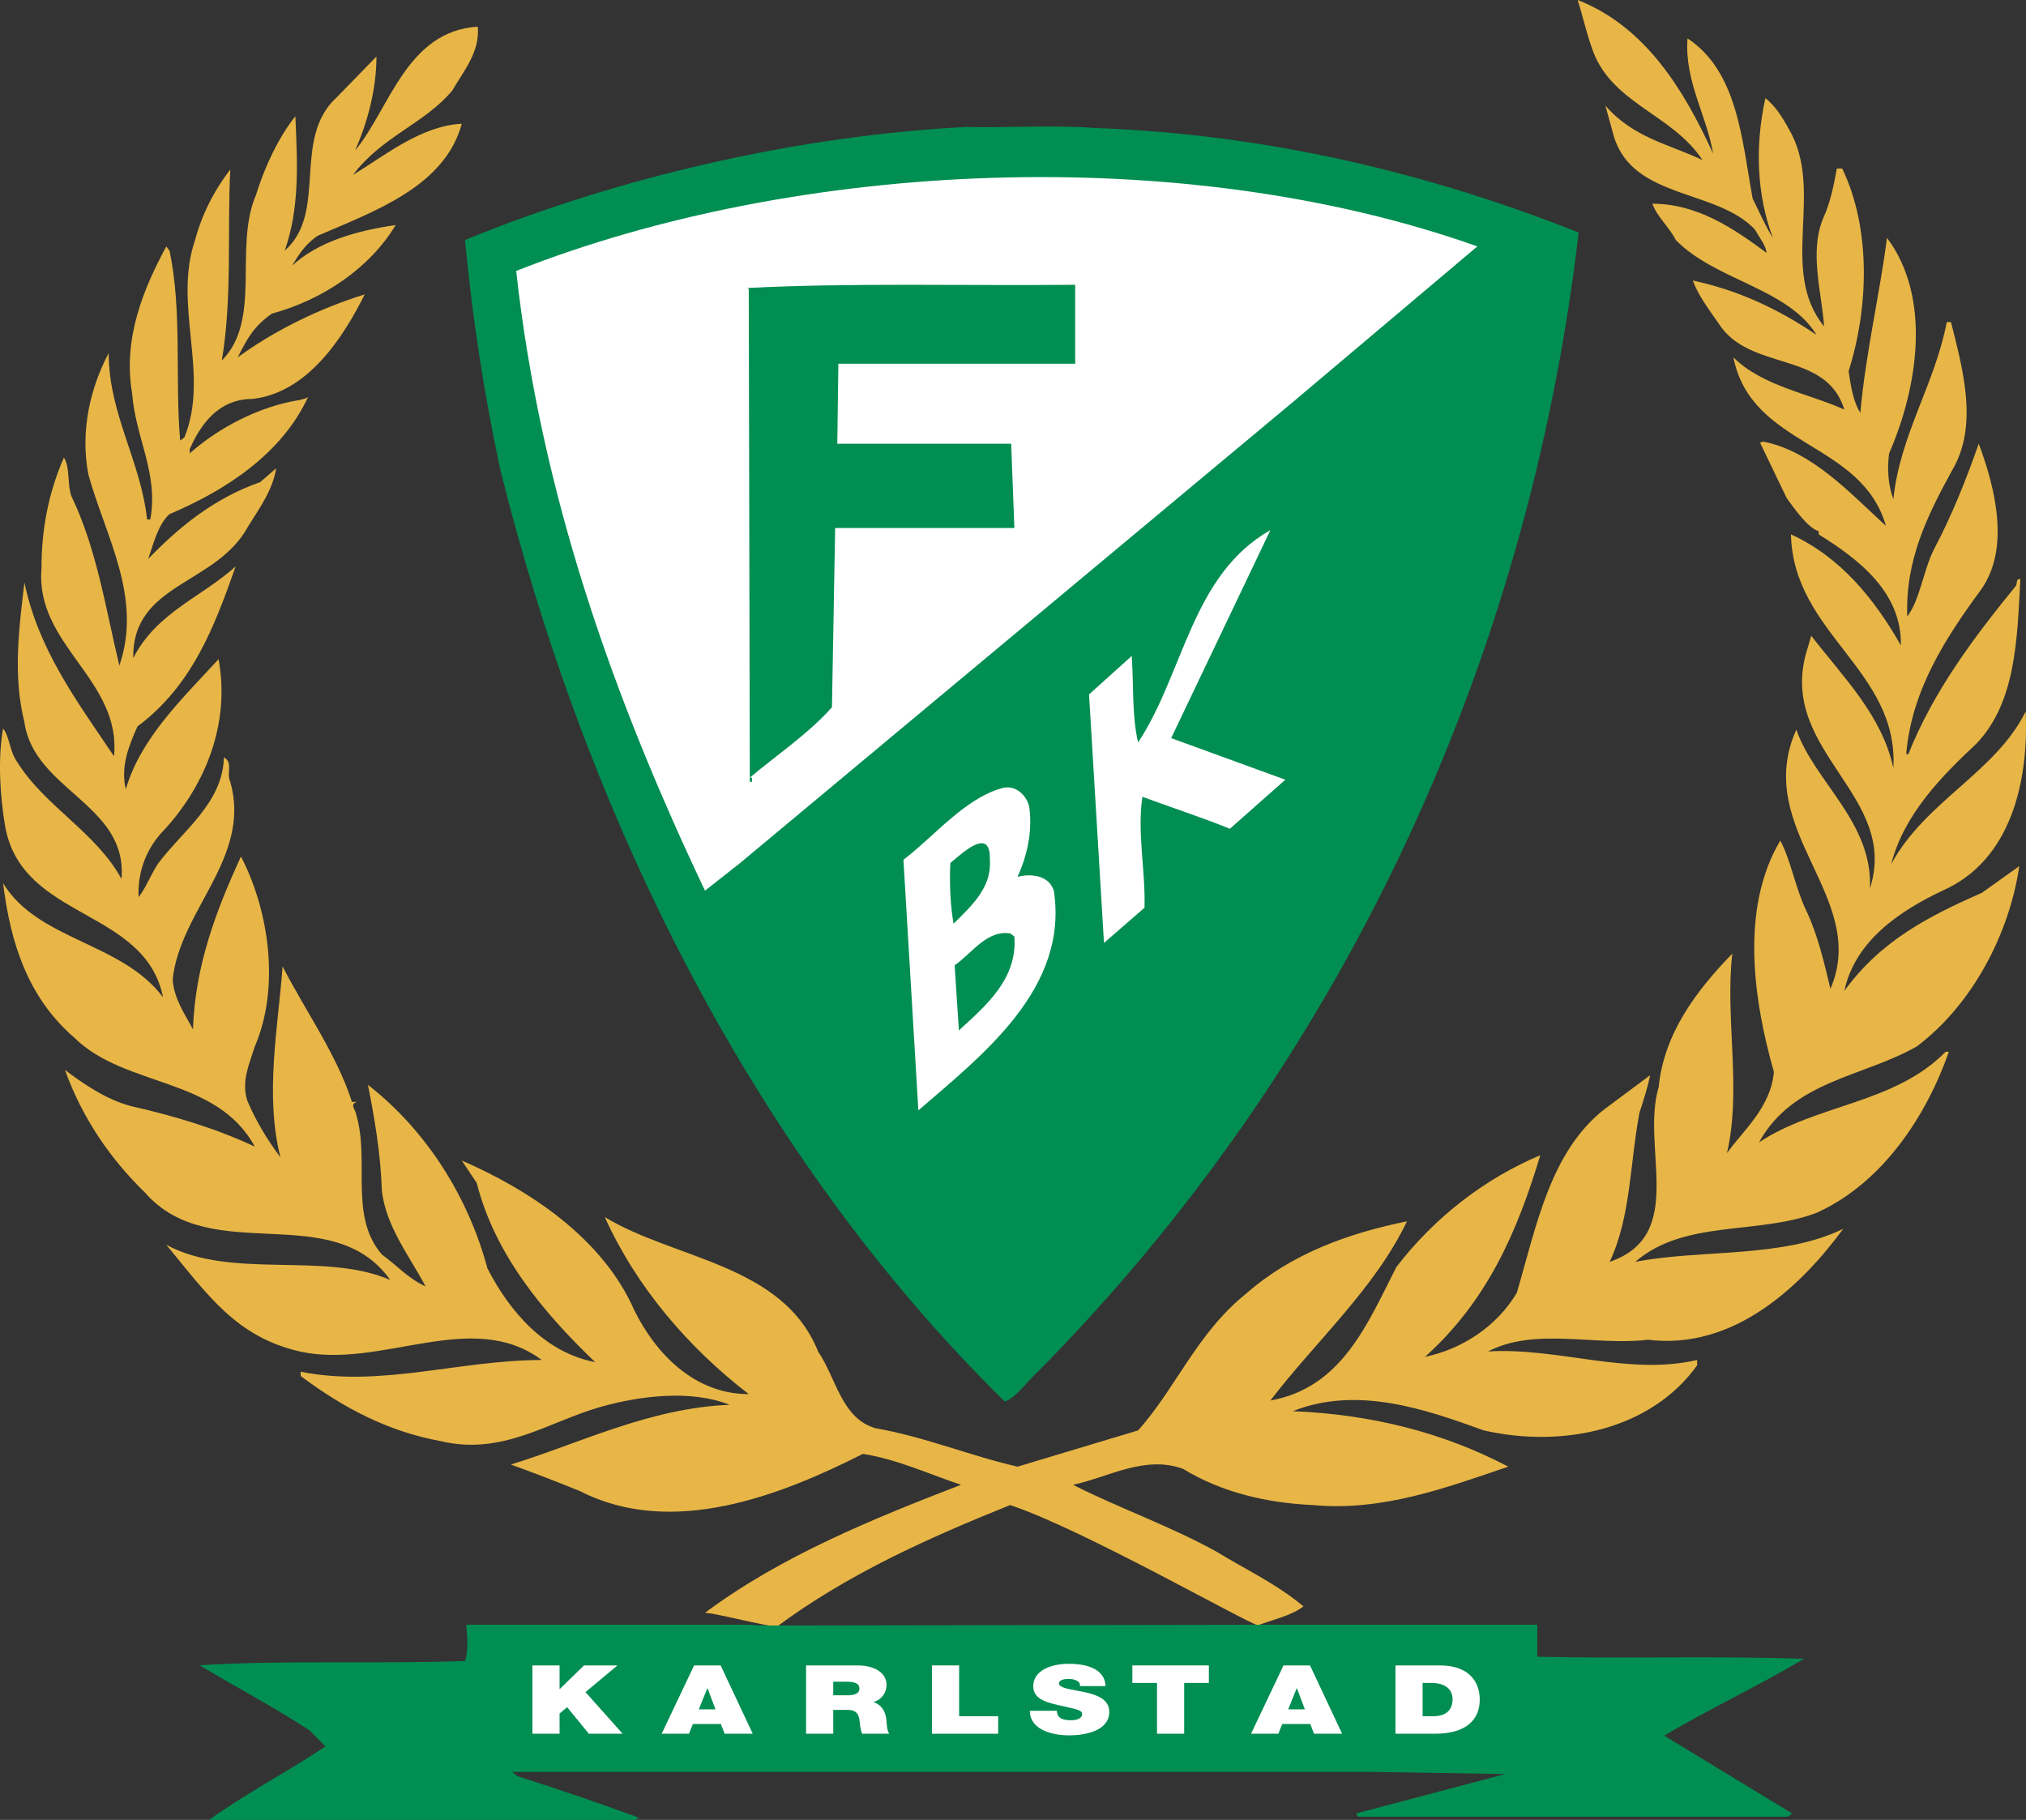 <?xml version="1.0" encoding="UTF-8"?><svg id="b" xmlns="http://www.w3.org/2000/svg" width="483.105" height="434" viewBox="0 0 483.105 434"><rect x="0" y="0" width="483.105" height="434" fill="#333333" stroke="none"/><defs><style>.d{fill:#008e52;}.e{fill:#e8b646;}.f,.g{fill:#fff;}.g{fill-rule:evenodd;}</style></defs><g id="c"><g><path class="e" d="M310.815,383.084c-2.924,2.248-7.239,3.105-10.836,4.504-2.648-.512-42.075-23.062-59.118-28.669-19.587,7.884-38.918,16.534-55.962,29.253l4.822,.01c-4.006,.723-17.54-3.319-21.61-3.572,18.061-13.481,39.937-22.384,61.05-30.524-7.631-2.544-15.262-6.106-23.403-7.378-19.587,9.921-45.532,20.096-67.408,8.903-5.597-2.288-10.937-4.322-16.534-6.359,16.534-5.087,33.068-13.481,52.146-14.244-8.903-3.562-20.859-2.29-30.779,.509-12.464,3.56-23.401,11.7-38.156,8.14-12.464-2.29-23.148-7.887-33.323-15.518v-1.016c19.078,3.816,37.901-2.8,57.488-2.8-16.789-12.463-38.156,2.29-57.743-2.034-15.262-3.562-21.875-13.481-31.795-25.437,15.516,8.394,37.646,1.525,53.418,8.394-13.992-19.584-42.735-2.797-58.507-20.859-8.139-7.884-15.008-17.803-19.078-29.25,4.325,3.306,9.92,7.122,15.771,8.647,10.175,2.29,20.35,5.341,29.507,9.666-9.158-16.787-30.779-13.99-42.99-25.944-11.192-9.668-15.262-22.64-17.042-36.885,8.395,13.736,28.235,13.992,38.156,27.217-4.325-21.367-33.576-18.315-37.646-40.698-1.272-7.378-1.781-16.281-.509-23.403,1.526,1.781,1.526,5.342,3.306,7.886,6.614,10.683,18.824,16.789,24.929,27.981,1.526-17.807-20.859-21.114-23.148-37.393-2.798-11.192-1.272-22.385,0-33.323,3.308,16.026,12.464,28.235,21.367,41.462,1.781-18.314-18.823-26.453-17.297-44.768,0-9.667,1.78-18.315,5.342-26.454,1.526,2.289,.763,6.358,1.78,9.156,6.105,12.72,8.14,26.709,11.447,40.446,5.597-16.279-3.306-30.779-7.376-45.532-2.034-10.429,.508-20.859,4.833-28.999,0,14.5,7.631,25.692,9.158,39.682h.764c2.034-10.937-3.562-19.586-4.325-30.015-2.29-13.228,2.798-25.184,8.14-35.104l.763,1.018c3.053,14.244,1.272,31.032,2.544,45.277l1.017-.763c6.105-15.009-2.798-31.543,2.544-47.06,1.526-5.85,4.579-11.955,8.395-16.787-.764,14.245,.508,30.779-2.036,45.532,9.667-9.667,2.798-26.964,8.14-39.427,2.034-6.614,5.342-13.736,9.411-18.824,.509,11.703,1.017,21.876-2.544,32.052,10.429-9.159,1.526-26.709,12.464-36.63l9.412-9.666c0,7.631-2.034,15.517-5.087,22.384,8.14-9.666,12.211-28.489,29.253-29.506,.509,6.103-3.306,10.428-6.105,15.262-6.614,7.884-16.789,10.937-23.657,20.095,7.886-4.833,16.281-11.701,25.946-12.211-4.07,15.009-20.858,20.859-34.34,26.709-3.053,2.034-4.579,4.579-6.105,7.123,6.359-5.851,15.771-8.395,24.673-9.667-6.105,10.175-17.297,17.806-29.506,21.114-4.325,3.052-5.851,5.85-8.14,10.429,8.648-6.359,19.587-11.703,30.27-15.009-5.341,10.684-13.736,23.403-26.709,24.929-7.886,0-12.209,5.595-15.008,11.956v1.017c6.867-6.106,16.534-11.193,26.2-12.72,.764-.253,1.526-.253,2.036-.763-6.359,13.736-19.842,22.385-33.068,27.981-2.798,2.544-3.816,7.122-5.087,10.684,7.376-7.631,15.771-14.5,26.709-18.315l3.816-3.308c-.764,5.089-4.07,9.667-6.614,13.737-7.631,14.245-27.726,13.481-27.472,31.542,5.595-10.939,16.279-14.498,24.419-21.876-5.086,14.5-10.428,28.49-23.401,38.156-2.036,4.579-4.07,9.412-2.798,15.009,3.561-12.211,13.482-21.622,22.129-31.034,2.8,15.262-3.052,29.762-12.717,40.445-4.325,4.325-6.614,9.92-6.361,16.281,1.526-1.781,2.8-5.089,4.579-7.886,5.851-7.886,15.517-14.5,15.771-25.437,2.289,1.272,.508,3.816,1.526,5.85,5.086,18.061-11.956,30.524-13.737,47.057,.255,4.581,2.798,8.14,4.833,11.956,.509-15.262,5.597-28.489,11.447-41.207,6.614,12.719,9.412,31.032,3.308,45.279-1.272,4.069-3.308,8.394-1.781,12.972,2.036,4.834,4.833,9.412,7.886,13.481-3.816-15.006-.508-31.287,.508-45.531,5.342,10.428,12.973,21.112,16.535,32.306h1.272c-2.036,.507-.255,2.034-.255,3.05,3.306,10.937-1.781,24.165,6.105,33.324,3.816,2.797,6.105,5.597,10.429,7.631-3.562-6.868-9.667-14.5-10.429-23.149-.255-8.394-1.78-17.297-3.306-24.928,13.989,10.937,23.911,26.709,28.489,43.752,5.342,10.428,13.736,20.094,25.692,22.384-12.464-11.956-23.911-25.69-28.235-42.734l-3.561-5.343c15.771,6.869,33.576,18.315,41.207,35.868,5.089,10.175,14.245,19.84,27.218,19.84-14.498-11.193-26.709-25.437-34.34-42.225,16.789,10.175,42.48,11.191,50.874,32.05,4.325,6.359,5.597,16.025,13.736,18.315,11.701,2.034,22.639,6.613,33.831,9.156l28.746-8.647c8.903-9.921,13.99-23.149,25.69-32.559,10.937-9.668,24.674-14.5,38.409-17.299-7.631,16.025-21.875,28.743-32.559,42.734,17.043-3.05,23.149-18.313,30.015-31.796,9.159-11.953,21.115-21.112,34.34-26.709-5.341,17.808-12.463,34.596-27.471,48.077,8.65-1.781,17.043-7.122,21.877-15.262,4.578-15.516,7.884-33.577,20.859-43.752l10.937-8.14c-.509,2.546-1.528,5.853-2.544,8.903-2.29,11.956-2.037,24.93-7.124,35.614,18.571-6.362,7.378-27.218,11.703-41.718,1.272-12.719,8.903-22.893,17.553-31.796-1.784,15.262,2.288,32.306-1.274,47.568,4.071-5.597,10.431-10.94,11.193-19.334-4.834-17.043-8.14-38.918,1.528-55.198,2.541,4.833,3.56,11.192,6.103,16.534,2.797,5.851,4.325,12.464,5.85,18.823,9.412-21.875-18.822-37.901-8.138-61.812,4.322,12.464,18.313,22.129,17.55,37.901,7.122-22.131-21.622-32.559-15.262-55.962l1.272-4.325c7.631,9.921,16.787,18.824,19.587,31.543,1.272-23.403-23.912-32.051-24.421-55.708,11.703,5.342,19.843,15.262,26.2,26.456,.256-12.72-10.172-20.604-19.584-26.456v-.763c-2.544-.764-5.597-5.087-7.631-7.886l-6.359-13.227,.763-.255c11.703,2.289,20.859,12.464,29.253,20.095-5.85-20.35-32.05-18.57-36.374-40.19,6.869,6.867,18.059,8.648,26.456,12.464-4.325-14.245-22.64-8.904-30.018-20.604-2.29-3.306-4.832-6.614-6.106-10.175,10.684,2.289,20.096,6.613,29.509,12.973-6.868-11.193-24.165-12.973-33.577-22.64-1.525-3.052-4.325-5.341-5.594-8.648,10.682,0,19.331,5.85,27.216,11.701,0-1.526-1.781-3.816-2.797-5.595-9.156-9.667-28.999-7.123-33.577-22.131l-2.034-7.376c6.613,7.631,15.009,9.156,23.147,12.972-7.375-11.192-22.131-13.481-26.453-26.962-1.272-3.562-2.29-8.14-3.309-11.193,16.281,6.361,25.44,21.623,32.306,36.63-1.525-9.158-6.866-17.298-6.103-27.473,11.953,7.886,12.972,24.165,15.516,38.156,1.525,3.053,3.053,6.614,4.832,9.412-3.816-10.175-4.322-21.876-1.779-33.323,2.288,1.781,4.069,4.579,5.594,7.376,8.65,14.754-2.541,33.577,8.396,47.059-.509-7.884-3.562-17.551-.256-25.69,1.781-3.816,2.544-7.886,3.306-11.956h1.274c6.866,14.244,6.357,33.068,1.525,48.33,.509,3.306,1.016,7.122,2.8,9.92,1.269-14.245,4.578-27.981,6.357-41.717,10.684,14.245,7.378,35.612,.509,51.383-.509,3.56-.253,7.631,1.018,10.937,1.525-15.262,9.919-27.473,12.719-42.226h1.016c2.8,11.192,6.615,24.674,.256,35.357-5.85,10.684-11.193,21.367-10.684,34.849,3.053-4.07,3.816-10.937,6.359-16.025,4.325-8.14,7.631-16.535,10.684-25.184,3.816,10.175,7.631,24.928,.507,34.849-8.394,11.447-16.532,23.911-17.803,39.173h.509c6.103-15.262,15.769-27.981,25.69-40.19,.253-.509,0-1.781,1.018-1.526-.765,14.245-1.018,29.253-10.431,39.173-8.14,7.631-17.297,16.789-20.35,28.745,8.14-15.008,24.928-21.877,32.05-36.376,.763,16.789-3.56,35.612-19.84,42.735-10.175,4.833-20.859,11.955-23.4,23.911,8.647-11.956,20.094-17.807,32.812-23.403l8.903-6.359c-2.29,15.771-10.937,32.815-24.421,42.99-12.972,7.375-29.506,8.138-37.646,22.893,13.737-9.159,32.306-9.159,44.515-21.622h.763c-5.341,15.262-15.769,31.287-31.54,38.409-13.99,5.341-31.54,1.525-43.243,11.703,15.518-3.053,35.103-.765,49.602-7.887-9.921,13.481-25.946,28.999-46.549,26.456-12.719,1.525-26.965-3.053-38.156,2.797,16.787-1.018,33.322,5.85,49.856,2.034v1.272c-10.937,15.262-31.796,19.84-50.874,15.518-13.99-5.087-30.269-10.684-45.531-4.581,18.822,.765,35.865,5.087,51.381,13.228-15.006,5.087-30.015,10.684-46.549,9.159-11.191-.509-21.875-3.053-31.034-8.65-9.156-3.306-17.806,2.034-26.2,3.816,10.431,5.341,23.403,9.921,34.34,16.025,6.615,4.071,14.246,7.631,20.606,12.974h0Z"/><path class="d" d="M261.213,30.524c40.953,1.526,79.362,10.684,115.229,24.929-12.209,104.037-57.489,199.426-128.966,271.669-2.797,2.544-5.087,6.103-7.886,7.122-60.286-59.268-99.714-139.649-120.317-222.32-3.816-17.806-6.614-35.867-8.395-54.691,37.138-15.262,80.128-24.928,119.554-26.962,9.667,.253,20.35-.509,30.78,.253h0Z"/><path class="f" d="M352.277,58.76l-44.006,37.138-131.765,109.889-8.395,6.614c-21.875-46.041-39.173-94.626-45.023-147.79,66.899-26.456,158.98-30.779,229.188-5.851h0Z"/><path class="d" d="M256.379,86.741h-56.471l-.253,19.078h41.462l.763,20.095h-42.734l-.764,42.735c-5.341,6.105-13.227,11.447-19.586,16.789h.508v1.017h-.508l-.255-117.52-.255-.255c24.166-1.271,52.146-.508,78.092-.763v18.823h0Z"/><path class="f" d="M306.491,185.945l-13.228,11.701c-6.868-2.797-13.99-5.087-20.859-7.631-1.272,8.65,.763,17.551,.509,26.454l-9.666,8.395-3.562-59.269,10.175-9.158c.509,6.869,0,14.245,1.528,20.604,10.937-16.533,12.719-39.935,31.54-50.62l-23.656,49.602,27.218,9.92h0Z"/><path class="f" d="M245.442,192.559c.763,5.851-.509,11.447-2.8,16.534,3.053-.763,7.378-.508,8.65,3.308,3.562,23.401-17.043,39.173-32.306,52.401l-3.561-59.778c7.377-5.597,14.5-14.498,23.403-17.043,3.306-1.016,6.105,1.781,6.614,4.579h0Z"/><path class="d" d="M236.029,205.023c.508,6.614-4.325,10.939-8.648,15.263-.764-4.325-1.017-9.667-.764-14.5,2.289-1.781,9.667-9.158,9.412-.764h0Z"/><path class="d" d="M241.879,223.337c.763,10.175-6.867,16.537-13.227,22.387l-1.018-15.518c4.325-3.053,7.631-8.394,13.228-7.631l1.017,.763h0Z"/><path class="d" d="M111.177,387.451h67.027c1.678,.119,3.447,.191,5.342,.191,9.19,0,116.121-.191,116.121-.191h66.899v7.631c20.603,.509,42.734-.253,63.593,.509-10.684,6.359-22.131,11.7-33.324,18.315l30.524,18.569-1.016,.763h-102.513l-.507-.763,35.612-9.412-31.796-.509H122.115l1.271,1.018c9.667,3.053,19.334,6.359,28.999,9.919l-1.018,.509H49.874c9.156-6.613,18.314-11.191,27.725-17.55l-3.816-3.816c-8.139-5.343-17.297-10.175-26.2-15.518,20.095-1.272,42.988-.253,63.339-1.016,.763-2.544,.508-6.106,.253-8.65h0Z"/><polygon class="f" points="126.958 413.452 133.431 413.452 133.431 408.637 135.226 407.107 140.406 413.452 148.469 413.452 139.612 403.525 147.233 397.158 139.258 397.158 133.491 402.772 133.431 402.772 133.431 397.158 126.958 397.158 126.958 413.452 126.958 413.452"/><path class="g" d="M166.633,407.631l2.031-5.018h.058l1.883,5.018h-3.972Zm-8.858,5.82h6.503l.943-2.328h6.68l.882,2.328h6.71l-7.651-16.293h-6.327l-7.739,16.293h0Z"/><path class="g" d="M192.21,413.452h6.475v-5.681h3.443c2.56,0,2.736,1.62,2.913,3.172,.088,.845,.206,1.689,.53,2.509h6.473c-.588-.753-.617-2.693-.705-3.49-.236-2.032-1.325-3.537-3.09-4.064,2.149-.616,3.149-2.395,3.149-4.084,0-3.08-3.178-4.655-6.856-4.655h-12.331v16.293h0Zm6.475-12.413h3.031c2.472,0,3.207,.591,3.207,1.62,0,1.461-1.647,1.62-2.854,1.62h-3.383v-3.239h0Z"/><polygon class="f" points="222.236 413.452 238.01 413.452 238.01 409.276 228.711 409.276 228.711 397.158 222.236 397.158 222.236 413.452 222.236 413.452"/><path class="f" d="M245.561,407.974c.057,5.204,6.856,5.865,9.241,5.865,4.677,0,9.71-1.369,9.71-5.614,0-2.988-2.944-4.062-5.915-4.7-2.974-.638-5.974-.889-6.091-2.054,0-.912,1.441-1.096,2.323-1.096,.648,0,1.384,.114,1.913,.413,.532,.273,.884,.683,.765,1.299h6.121c-.176-3.97-4.208-5.316-8.769-5.316-4.325,0-8.476,1.62-8.476,5.385,0,3.286,3.798,3.992,7.122,4.722,3.619,.8,4.533,1.028,4.533,1.873,0,1.21-1.62,1.483-2.678,1.483-1.207,0-2.621-.206-3.09-1.187-.149-.296-.236-.661-.236-1.073h-6.473Z"/><polygon class="f" points="275.896 413.452 282.372 413.452 282.372 401.334 288.257 401.334 288.257 397.158 270.012 397.158 270.012 401.334 275.896 401.334 275.896 413.452 275.896 413.452"/><path class="g" d="M307.171,407.631l2.032-5.018h.06l1.883,5.018h-3.975Zm-8.858,5.82h6.506l.941-2.328h6.68l.882,2.328h6.71l-7.651-16.293h-6.327l-7.74,16.293h0Z"/><path class="g" d="M332.75,413.452h9.358c7.328,0,10.741-3.172,10.741-8.17,0-4.106-2.472-8.123-9.474-8.123h-10.625v16.293h0Zm6.474-12.117h2.062c4.678,0,5.09,2.852,5.09,3.88,0,1.528-.589,4.062-4.62,4.062h-2.531v-7.942h0Z"/></g></g></svg>